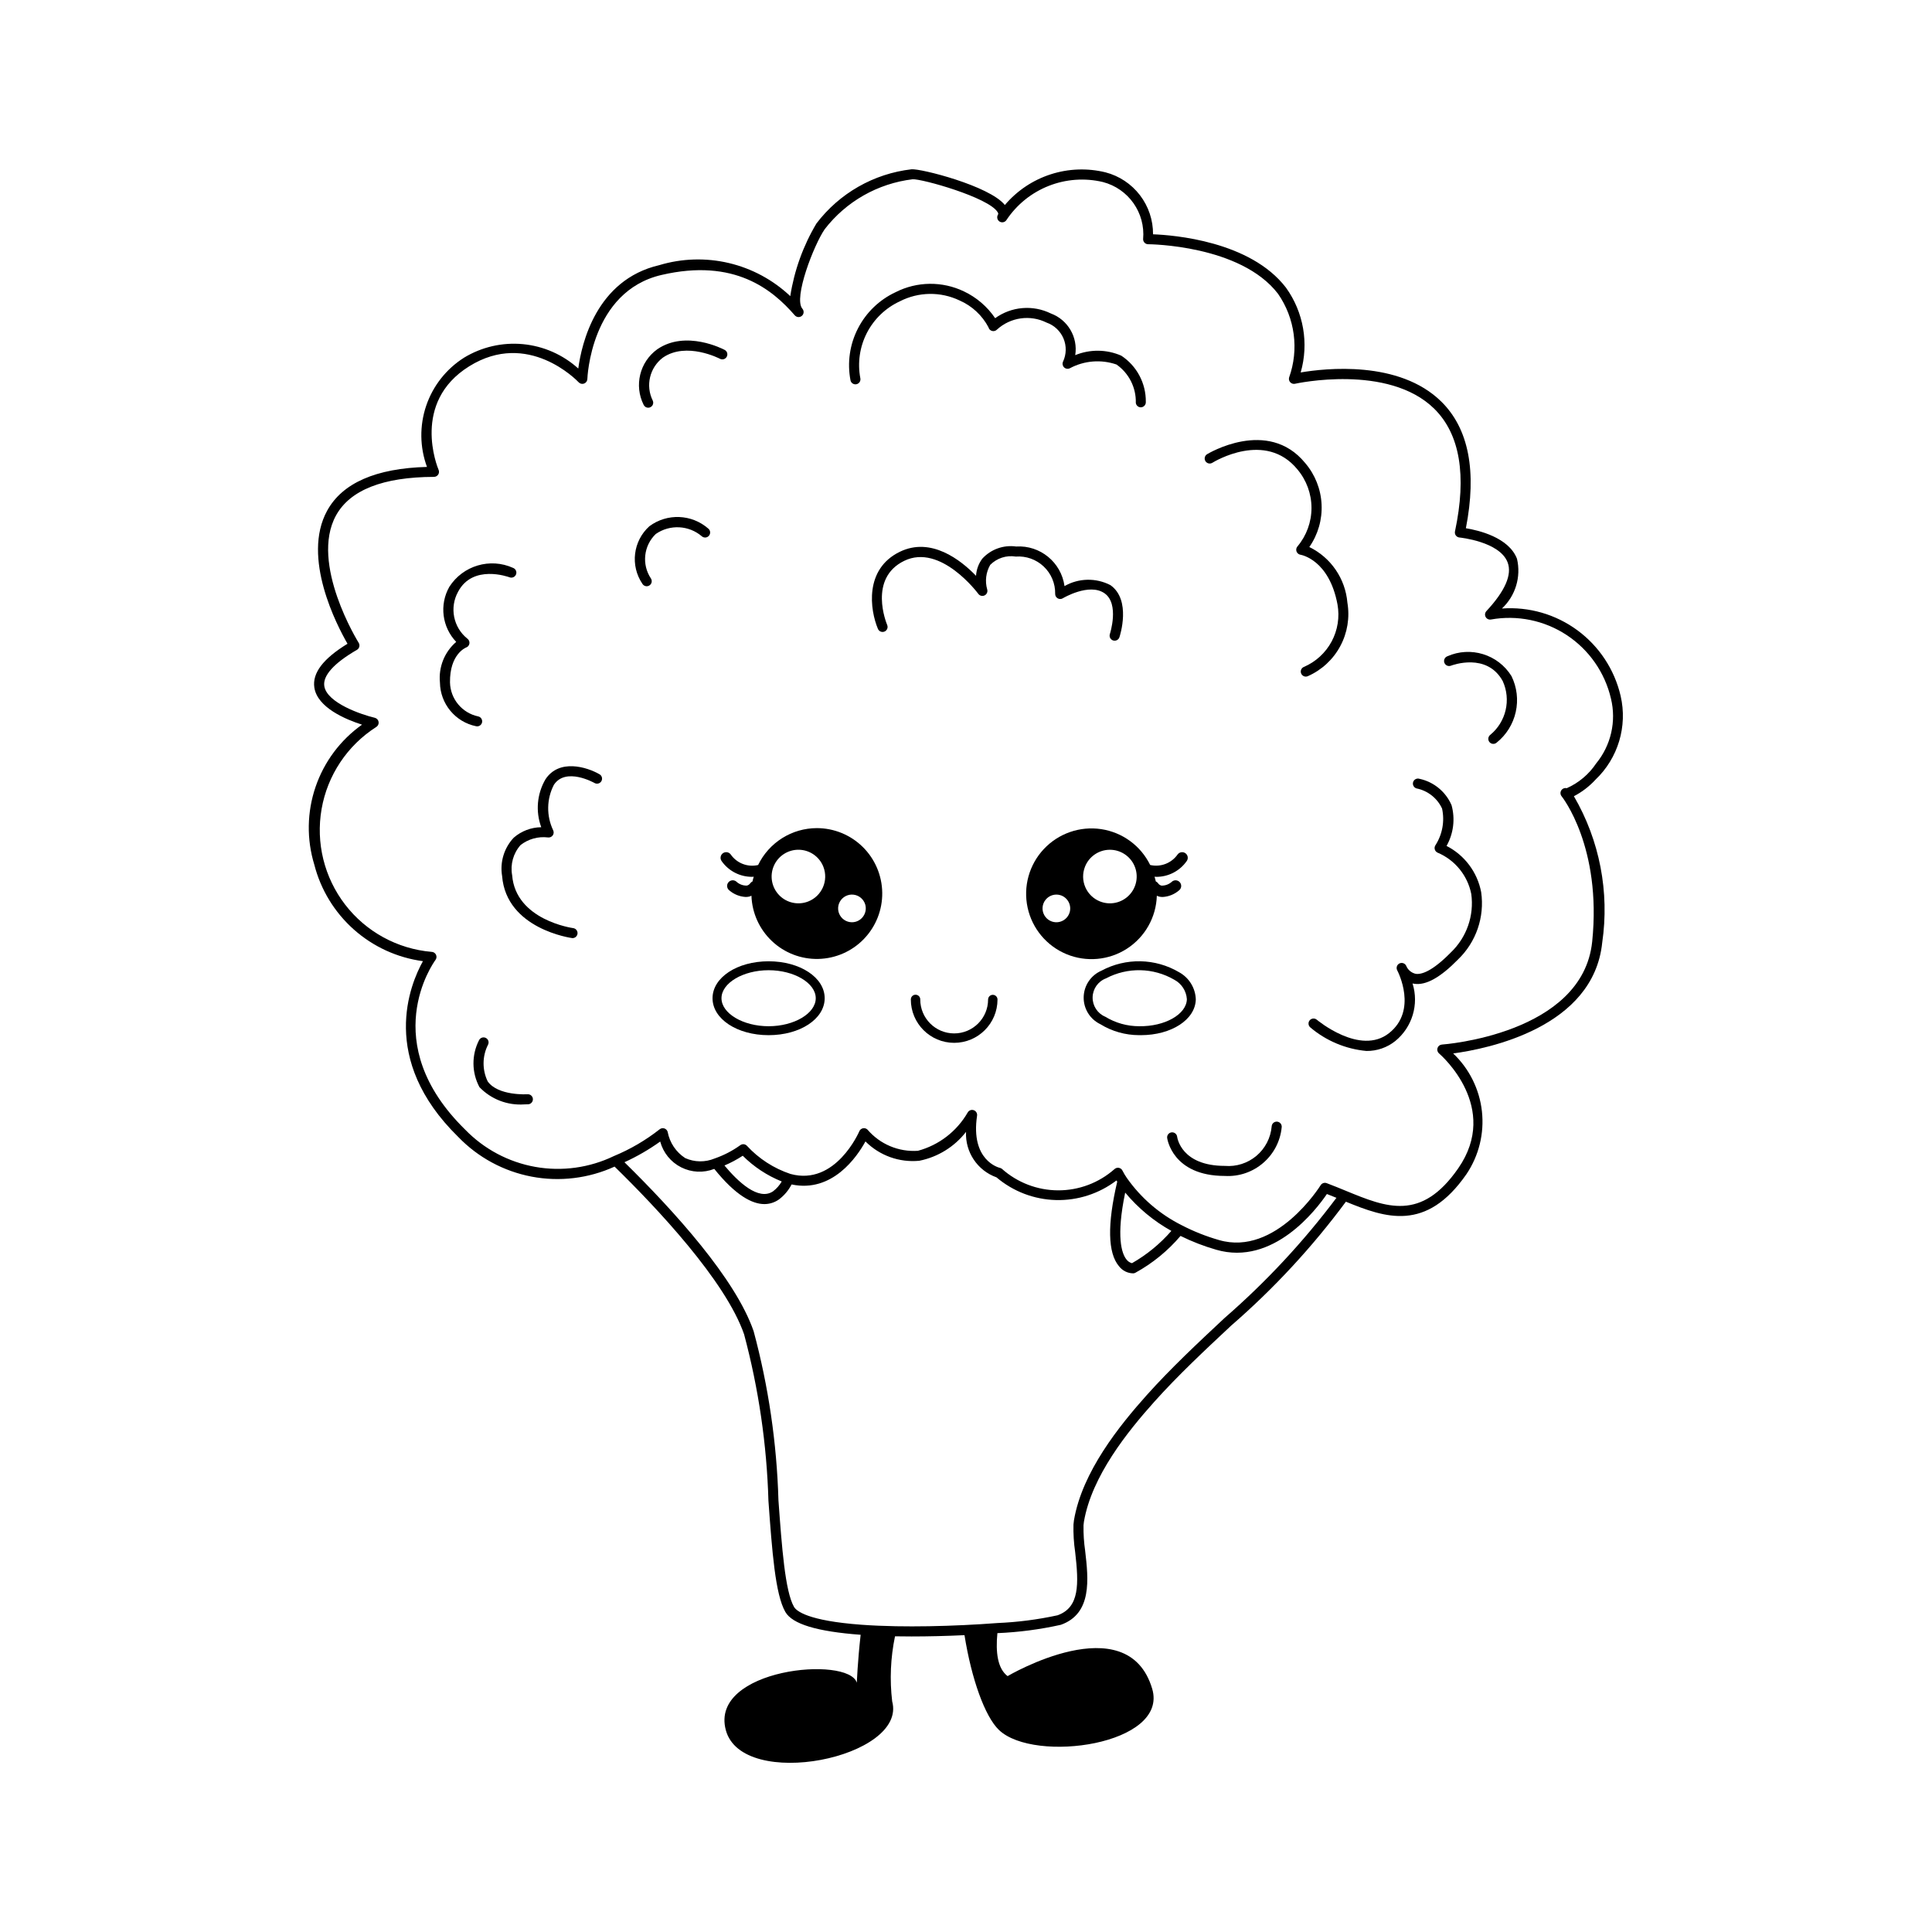 <?xml version="1.0" encoding="UTF-8"?>
<!-- Uploaded to: SVG Repo, www.svgrepo.com, Generator: SVG Repo Mixer Tools -->
<svg fill="#000000" width="800px" height="800px" version="1.1" viewBox="144 144 512 512" xmlns="http://www.w3.org/2000/svg">
 <g>
  <path d="m407.1 407.64c-0.688 0-1.246 0.559-1.246 1.246-0.008 4.965-4.035 8.984-8.996 8.98-4.965-0.008-8.984-4.035-8.98-9 0.004-0.332-0.125-0.652-0.359-0.887-0.234-0.234-0.555-0.367-0.887-0.367-0.332-0.004-0.652 0.129-0.887 0.367-0.234 0.234-0.363 0.555-0.363 0.887-0.004 6.34 5.129 11.488 11.473 11.496 6.344 0.004 11.488-5.129 11.496-11.473 0-0.332-0.129-0.648-0.363-0.883s-0.555-0.367-0.887-0.367z"/>
  <path d="m347.69 398.75c-8.332 0-14.859 4.301-14.859 9.793 0 5.488 6.527 9.789 14.859 9.789s14.859-4.301 14.859-9.789c0.004-5.492-6.523-9.793-14.859-9.793zm0 17.211c-6.769 0-12.488-3.398-12.488-7.422 0-4.023 5.719-7.422 12.488-7.422s12.492 3.398 12.492 7.422c0 4.023-5.719 7.422-12.492 7.422z"/>
  <path d="m460.9 408.83c-0.109-3.004-1.785-5.727-4.418-7.176-6.32-3.731-14.133-3.883-20.598-0.406-2.801 1.211-4.637 3.945-4.699 6.996-0.059 3.055 1.668 5.859 4.422 7.18 3.078 1.895 6.625 2.898 10.246 2.902 0.16 0.004 0.316 0.004 0.473 0.004 8.105 0 14.469-4.117 14.574-9.5zm-15.004 7.129h0.004c-3.172 0.008-6.285-0.863-8.992-2.516-2.066-0.867-3.394-2.91-3.352-5.152 0.043-2.242 1.449-4.227 3.551-5.016 5.684-3.004 12.516-2.871 18.074 0.355 1.934 1.02 3.203 2.969 3.352 5.152-0.078 4.019-5.848 7.289-12.633 7.176z"/>
  <path d="m450.57 381.38c0.191 0.09 0.387 0.168 0.59 0.227 0.32 0.07 0.641 0.102 0.969 0.102 1.59-0.09 3.109-0.703 4.316-1.742 0.656-0.5 0.781-1.438 0.277-2.09-0.5-0.656-1.434-0.781-2.09-0.281-0.754 0.723-1.766 1.117-2.809 1.105-0.387-0.086-0.723-0.316-0.938-0.648-0.148-0.203-0.352-0.367-0.586-0.469-0.082-0.43-0.223-0.832-0.336-1.25 0.121 0.004 0.227 0.031 0.348 0.031v0.004c3.246 0.051 6.309-1.512 8.172-4.168 0.488-0.664 0.34-1.598-0.328-2.082-0.664-0.484-1.598-0.336-2.082 0.328-1.629 2.32-4.504 3.418-7.269 2.781-2.504-5.109-7.359-8.66-12.988-9.5-5.625-0.844-11.309 1.133-15.199 5.285-3.891 4.148-5.496 9.945-4.293 15.508s5.062 10.176 10.32 12.348c5.258 2.172 11.25 1.621 16.023-1.469 4.777-3.094 7.731-8.332 7.902-14.02zm-23.098 4.387c-0.414 1.426-1.645 2.461-3.121 2.621-1.473 0.164-2.898-0.578-3.613-1.879-0.715-1.301-0.578-2.902 0.352-4.059 0.926-1.156 2.461-1.645 3.887-1.23 1.938 0.574 3.051 2.602 2.496 4.547zm4.059-12.074c1.051-2.672 3.609-4.449 6.481-4.496 2.871-0.051 5.492 1.637 6.637 4.269 1.141 2.633 0.586 5.699-1.41 7.762-1.996 2.066-5.039 2.723-7.711 1.668-1.75-0.691-3.156-2.047-3.906-3.773-0.75-1.727-0.781-3.68-0.09-5.43z"/>
  <path d="m360.45 363.46c-3.246 0.008-6.426 0.93-9.176 2.66-2.746 1.727-4.953 4.195-6.367 7.117-2.762 0.645-5.637-0.461-7.254-2.793-0.484-0.664-1.418-0.809-2.082-0.324-0.664 0.48-0.812 1.414-0.332 2.078 1.867 2.656 4.93 4.219 8.172 4.168 0.121 0 0.219-0.027 0.34-0.031-0.113 0.422-0.254 0.828-0.336 1.258h0.004c-0.238 0.102-0.441 0.27-0.59 0.484-0.215 0.305-0.531 0.523-0.895 0.613-1.055 0.031-2.078-0.363-2.84-1.098-0.656-0.5-1.594-0.375-2.094 0.281-0.5 0.652-0.375 1.59 0.281 2.09 1.207 1.039 2.727 1.652 4.32 1.742 0.324 0.004 0.648-0.031 0.965-0.102 0.199-0.059 0.395-0.133 0.578-0.223 0.156 4.562 2.102 8.879 5.422 12.016 3.316 3.137 7.738 4.836 12.301 4.731 4.566-0.105 8.906-2.004 12.074-5.289 3.172-3.285 4.922-7.688 4.863-12.254-0.055-4.562-1.906-8.922-5.156-12.129s-7.633-5-12.199-4.996zm-2.246 19.43v0.004c-2.672 1.055-5.719 0.398-7.715-1.664-2-2.066-2.555-5.133-1.414-7.766 1.145-2.637 3.766-4.324 6.637-4.273 2.875 0.051 5.434 1.824 6.484 4.5 1.43 3.644-0.355 7.758-3.992 9.203zm12.602 5.371h-0.004c-1.422 0.414-2.957-0.07-3.883-1.227-0.93-1.156-1.07-2.758-0.355-4.059 0.715-1.301 2.141-2.043 3.617-1.879 1.473 0.16 2.703 1.195 3.121 2.621 0.551 1.941-0.562 3.969-2.5 4.543z"/>
  <path d="m566.79 350.65c6.016-5.703 8.559-14.16 6.691-22.234-1.625-6.977-5.684-13.141-11.453-17.383-5.766-4.246-12.855-6.289-20-5.769 3.594-3.359 5.113-8.383 3.992-13.172-2.16-5.676-10.195-7.555-13.547-8.102 2.945-15.098 0.762-26.383-6.5-33.547-11.199-11.051-30.828-8.836-37.277-7.738h-0.004c2.215-7.688 0.781-15.965-3.887-22.461-9.469-12.363-29.84-13.949-35.238-14.152 0.027-3.746-1.195-7.398-3.473-10.371-2.281-2.973-5.488-5.102-9.113-6.047-4.812-1.18-9.859-0.992-14.57 0.535-4.715 1.527-8.91 4.34-12.113 8.121-4.09-5.098-22.398-9.727-24.746-9.461v-0.004c-10.008 1.156-19.105 6.348-25.195 14.371-3.519 5.914-5.871 12.445-6.93 19.242-4.559-4.305-10.172-7.328-16.273-8.77-6.102-1.438-12.477-1.242-18.477 0.57-16.648 3.883-20.539 20.742-21.43 27.383v0.004c-4.062-3.676-9.207-5.941-14.664-6.461-5.457-0.516-10.934 0.742-15.617 3.59-4.699 2.977-8.238 7.473-10.023 12.738-1.785 5.269-1.711 10.988 0.207 16.207-13.523 0.363-22.418 4.258-26.449 11.59-6.832 12.434 2.625 30.488 5.391 35.273-6.481 3.973-9.359 7.769-8.793 11.59 0.793 5.344 8.355 8.484 12.633 9.848l0.004 0.004c-5.738 4.07-10.047 9.844-12.316 16.504-2.273 6.66-2.387 13.863-0.328 20.594 1.699 6.648 5.352 12.633 10.48 17.191 5.133 4.559 11.508 7.481 18.309 8.387-3.41 6.117-11.711 25.934 9.324 46.547 5.242 5.449 12.047 9.137 19.477 10.551 7.426 1.414 15.109 0.484 21.988-2.656 10.973 10.715 29.383 30.168 34.336 44.484h-0.004c3.844 14.391 6.004 29.176 6.438 44.062 0.965 13.316 1.801 24.816 4.481 29.469 1.852 3.219 8.383 5.199 19.957 6.055-0.801 7.082-1.012 12.711-1.012 12.711-2.211-7.25-39.051-3.785-34.73 12.516 4.316 16.301 48.164 7.371 44.098-7.582v-0.004c-0.684-5.746-0.43-11.566 0.75-17.234 1.539 0.027 2.945 0.039 4.383 0.039 4.477 0 9.254-0.117 14.031-0.344 1.844 11.543 5.387 21.543 9.145 25.137 9.395 8.941 45.02 3.906 40.594-10.941-6.582-22.098-38.316-3.344-38.316-3.344-2.664-2.004-3.199-6.328-2.703-11.387 5.656-0.238 11.281-0.977 16.809-2.207 8.363-2.965 7.305-12.172 6.453-19.566h0.004c-0.336-2.262-0.484-4.547-0.441-6.832 0.023-0.32 0.059-0.621 0.105-0.902 2.059-12.129 11.633-23.965 18.656-31.812 6.258-6.992 13.461-13.723 20.422-20.23h0.004c11.281-9.789 21.457-20.781 30.344-32.785 10.469 4.285 21.27 8.121 31.977-7.34 3.277-4.887 4.719-10.773 4.07-16.621-0.652-5.848-3.348-11.277-7.617-15.328 9.066-1.219 37.18-6.801 39.496-29.367 1.965-13.41-0.68-27.09-7.504-38.801 2.133-1.113 4.062-2.586 5.699-4.356zm-98.285 142.65c-7.008 6.547-14.25 13.32-20.59 20.402-7.242 8.094-17.125 20.336-19.301 33.16-0.059 0.367-0.102 0.738-0.133 1.145v-0.008c-0.062 2.453 0.09 4.902 0.449 7.328 0.973 8.488 1.207 14.656-4.699 16.754v-0.004c-5.238 1.137-10.562 1.82-15.914 2.047-2.852 0.219-5.828 0.402-8.852 0.543-6.254 0.301-12.5 0.406-18.066 0.305-3.168-0.055-6.223-0.188-9.082-0.395-14.297-1.051-17.277-3.66-17.895-4.734-2.375-4.125-3.227-15.883-4.133-28.332l0.004 0.004c-0.438-15.121-2.644-30.137-6.574-44.742-4.797-13.871-20.957-31.727-34.234-44.766 3.328-1.52 6.5-3.356 9.477-5.484 0.793 2.961 2.809 5.445 5.543 6.828 2.734 1.387 5.93 1.539 8.785 0.422 5.711 7.106 10.082 9.324 13.273 9.324 1.367 0.004 2.703-0.418 3.824-1.199 1.422-1.059 2.582-2.43 3.391-4.004 10.836 2.289 17.383-7.391 19.574-11.402 3.75 3.758 8.988 5.641 14.273 5.125 4.91-0.984 9.305-3.699 12.383-7.652-0.25 5.352 3.023 10.242 8.07 12.047 4.41 3.742 9.969 5.867 15.754 6.016 5.781 0.148 11.441-1.684 16.039-5.191 0.059 0.098 0.141 0.215 0.203 0.316-2.652 11.328-2.512 18.875 0.457 22.398v-0.004c0.906 1.195 2.312 1.898 3.809 1.906 0.188-0.012 0.367-0.062 0.531-0.148 4.555-2.5 8.613-5.812 11.98-9.77 3.039 1.5 6.207 2.727 9.461 3.66 15.141 4.398 26.594-10.738 29.328-14.766 0.848 0.328 1.688 0.664 2.527 1.008h0.004c-8.734 11.641-18.68 22.32-29.668 31.863zm-132.52-40.43c1.691-0.715 3.312-1.582 4.848-2.586 2.953 2.945 6.465 5.262 10.336 6.82-0.582 1.008-1.359 1.891-2.285 2.594-3.871 2.66-9.359-2.582-12.898-6.828zm106.2 7.18c3.418 4.109 7.566 7.551 12.238 10.152-2.977 3.422-6.504 6.316-10.441 8.559-0.602-0.16-1.129-0.523-1.492-1.027-1.223-1.555-2.738-5.969-0.305-17.684zm123.76-66.516c-2.519 24.559-39.438 27.262-39.809 27.285-0.543 0.035-1.008 0.395-1.176 0.906-0.172 0.516-0.02 1.078 0.391 1.434 0.668 0.578 16.262 14.328 5.106 30.445-9.828 14.184-19.062 10.383-29.758 5.988-1.641-0.676-3.387-1.395-5.117-2.043h0.004c-0.598-0.223-1.27 0.008-1.605 0.551-0.117 0.191-11.84 18.914-26.922 14.531-3.426-0.98-6.746-2.297-9.906-3.938-5.812-2.914-10.809-7.223-14.543-12.543-0.422-0.613-0.805-1.25-1.141-1.914-0.184-0.391-0.543-0.668-0.965-0.746-0.422-0.078-0.855 0.051-1.168 0.348-4.125 3.641-9.441 5.637-14.941 5.617s-10.805-2.055-14.906-5.723c-0.148-0.109-0.32-0.188-0.504-0.23-0.32-0.074-7.832-1.977-6.055-13.828v-0.004c0.094-0.633-0.273-1.246-0.883-1.457-0.605-0.211-1.273 0.043-1.594 0.598-2.879 5.004-7.625 8.66-13.199 10.164-5.094 0.348-10.051-1.734-13.367-5.621-0.316-0.305-0.766-0.434-1.195-0.348-0.43 0.09-0.793 0.383-0.961 0.789-0.062 0.145-6.293 14.59-18.242 11.316h-0.004c-4.43-1.477-8.414-4.055-11.578-7.496-0.469-0.465-1.207-0.516-1.738-0.117-2.082 1.496-4.371 2.68-6.793 3.516-2.504 1.043-5.324 1.004-7.797-0.109-2.434-1.582-4.113-4.094-4.648-6.949-0.121-0.438-0.457-0.781-0.887-0.914-0.434-0.137-0.906-0.039-1.254 0.25-3.695 2.902-7.773 5.285-12.117 7.082-6.469 3.117-13.762 4.121-20.832 2.863-7.074-1.262-13.57-4.715-18.57-9.875-23.5-23.031-8.504-44.098-7.856-44.984 0.297-0.402 0.34-0.938 0.117-1.387-0.223-0.445-0.676-0.73-1.176-0.738-9.051-0.777-17.355-5.32-22.895-12.52-5.539-7.199-7.801-16.391-6.238-25.34 1.562-8.945 6.809-16.824 14.461-21.719 0.473-0.273 0.73-0.809 0.648-1.348-0.078-0.543-0.48-0.977-1.012-1.105-3.496-0.82-12.719-3.938-13.383-8.422-0.406-2.758 2.586-6.07 8.652-9.582h0.004c0.312-0.18 0.539-0.48 0.625-0.832 0.086-0.352 0.027-0.727-0.164-1.031-0.129-0.207-13.031-20.988-6.012-33.746 3.711-6.746 12.449-10.188 25.969-10.23 0.449-0.004 0.863-0.227 1.109-0.602 0.246-0.371 0.289-0.84 0.113-1.254-0.305-0.723-7.332-17.863 8.141-27.469 15.516-9.645 28.438 3.691 28.98 4.262v0.004c0.371 0.391 0.941 0.52 1.445 0.328 0.504-0.191 0.84-0.668 0.855-1.207 0.008-0.23 0.855-23.188 19.629-27.566 19.391-4.523 29.453 3.93 35.34 10.691 0.234 0.27 0.562 0.434 0.918 0.461 0.352 0.023 0.703-0.094 0.969-0.328 0.27-0.23 0.43-0.562 0.453-0.918 0.023-0.352-0.094-0.699-0.328-0.969-2.422-2.801 3.074-16.957 5.918-21.059h-0.004c5.68-7.363 14.078-12.133 23.309-13.242 2.394-0.16 20.113 4.789 22.52 8.707 0.246 0.398 0.164 0.547 0.09 0.668h0.004c-0.188 0.301-0.246 0.664-0.164 1.012 0.082 0.344 0.297 0.641 0.602 0.828 0.301 0.184 0.664 0.242 1.008 0.156 0.348-0.082 0.645-0.301 0.828-0.605 2.723-4.074 6.625-7.219 11.188-9.016 4.559-1.793 9.559-2.152 14.328-1.023 6.793 1.754 11.312 8.168 10.676 15.156 0 0.734 0.598 1.332 1.332 1.332 0.246 0 24.496 0.168 34.426 13.141 4.5 6.492 5.586 14.754 2.926 22.188-0.121 0.453 0 0.934 0.324 1.273 0.324 0.336 0.801 0.477 1.254 0.375 0.246-0.055 24.703-5.41 36.91 6.641 6.793 6.707 8.633 17.641 5.473 32.496-0.078 0.371 0.004 0.762 0.23 1.066 0.227 0.309 0.57 0.504 0.949 0.539 0.105 0.012 10.672 1.074 12.773 6.598 1.23 3.238-0.664 7.582-5.629 12.914v0.004c-0.391 0.418-0.469 1.043-0.191 1.547 0.273 0.504 0.844 0.773 1.406 0.672 6.977-1.246 14.168 0.23 20.086 4.133s10.109 9.926 11.715 16.832c1.461 6.023 0.008 12.387-3.926 17.18-1.926 2.883-4.633 5.156-7.797 6.562-0.559-0.141-1.141 0.094-1.449 0.582-0.309 0.484-0.27 1.109 0.094 1.555 0.105 0.133 10.68 13.363 8.102 38.512z"/>
  <path d="m370.98 245.82c0.719-0.156 1.176-0.867 1.016-1.586-0.773-4.082-0.164-8.301 1.73-11.996 1.898-3.691 4.977-6.644 8.746-8.387 4.953-2.539 10.805-2.621 15.828-0.223 3.281 1.43 5.981 3.934 7.656 7.102 0.113 0.473 0.473 0.844 0.941 0.973 0.469 0.129 0.969-0.008 1.309-0.355 3.582-3.277 8.809-4.016 13.156-1.855 2.019 0.707 3.648 2.238 4.477 4.211 0.828 1.973 0.781 4.207-0.129 6.144-0.234 0.52-0.113 1.129 0.297 1.52 0.414 0.391 1.031 0.477 1.535 0.215 3.797-2.027 8.27-2.387 12.34-0.984 3.301 2.312 5.223 6.121 5.121 10.148 0.07 0.68 0.641 1.199 1.324 1.199 0.375-0.008 0.73-0.168 0.98-0.445s0.375-0.648 0.348-1.02c0.055-4.918-2.398-9.527-6.508-12.227-3.879-1.695-8.281-1.742-12.199-0.137 0.758-4.754-1.953-9.379-6.465-11.047-2.344-1.148-4.953-1.641-7.551-1.418-2.598 0.219-5.09 1.145-7.203 2.672-2.074-3.062-4.93-5.512-8.27-7.098-5.742-2.754-12.441-2.68-18.117 0.207-4.309 2.008-7.824 5.398-9.988 9.633-2.168 4.231-2.856 9.066-1.961 13.734 0.156 0.719 0.867 1.176 1.586 1.02z"/>
  <path d="m501.07 303.68c-0.543-6.336-4.371-11.922-10.086-14.711 2.309-3.316 3.449-7.301 3.246-11.332-0.199-4.031-1.734-7.883-4.359-10.949-9.926-12.086-25.836-2.406-25.996-2.309-0.621 0.391-0.809 1.207-0.422 1.832 0.387 0.621 1.203 0.816 1.828 0.434 0.574-0.355 14.094-8.539 22.531 1.734 2.414 2.856 3.742 6.477 3.746 10.219s-1.316 7.363-3.731 10.227c-0.309 0.367-0.398 0.871-0.234 1.324 0.168 0.453 0.562 0.781 1.039 0.859 0.309 0.051 7.613 1.406 9.816 13.164 0.609 3.363 0.059 6.832-1.559 9.844-1.621 3.008-4.211 5.383-7.352 6.727-0.586 0.246-0.918 0.871-0.793 1.492 0.129 0.625 0.676 1.07 1.309 1.07 0.18 0 0.352-0.035 0.516-0.105 3.676-1.617 6.707-4.414 8.609-7.953 1.902-3.535 2.566-7.606 1.891-11.566z"/>
  <path d="m270.45 336.49c0.684 0 1.254-0.516 1.324-1.195 0.07-0.68-0.387-1.305-1.055-1.441-4.281-0.906-7.375-4.641-7.465-9.016-0.094-7.449 4.121-9.18 4.285-9.246h0.004c0.453-0.164 0.781-0.566 0.859-1.043 0.074-0.48-0.113-0.961-0.496-1.258-3.785-2.996-4.836-8.293-2.488-12.508 3.891-7.293 13.234-3.93 13.633-3.785 0.688 0.254 1.449-0.098 1.707-0.785 0.258-0.688-0.09-1.449-0.777-1.711-6.102-2.762-13.309-0.621-16.914 5.027-2.668 4.731-1.922 10.652 1.832 14.578-3.102 2.672-4.711 6.688-4.309 10.762 0.074 5.641 4.066 10.469 9.594 11.594 0.086 0.02 0.176 0.027 0.266 0.027z"/>
  <path d="m527.54 317.93c-0.684 0.27-1.02 1.039-0.758 1.723 0.266 0.684 1.031 1.027 1.719 0.766 0.387-0.148 9.5-3.543 13.723 4.039 2.285 4.981 0.91 10.879-3.348 14.336-0.266 0.23-0.434 0.559-0.457 0.91-0.027 0.352 0.086 0.699 0.316 0.969 0.48 0.559 1.32 0.621 1.879 0.141 2.57-2.051 4.359-4.922 5.074-8.133 0.719-3.211 0.316-6.57-1.137-9.52-3.57-5.746-10.832-7.981-17.012-5.231z"/>
  <path d="m316.1 283.45c-4.348 3.914-5.137 10.434-1.855 15.273 0.387 0.629 1.207 0.828 1.832 0.441 0.629-0.383 0.828-1.203 0.445-1.832-2.504-3.723-1.973-8.711 1.266-11.82 3.746-2.598 8.777-2.336 12.234 0.637 0.57 0.465 1.41 0.379 1.875-0.191 0.223-0.273 0.328-0.625 0.293-0.977s-0.207-0.676-0.484-0.898c-4.406-3.852-10.902-4.113-15.605-0.633z"/>
  <path d="m527.35 368.18c1.852-3.289 2.328-7.172 1.324-10.809-1.543-3.57-4.715-6.172-8.516-6.984-0.34-0.105-0.703-0.07-1.016 0.094-0.312 0.164-0.547 0.449-0.652 0.785-0.215 0.703 0.18 1.449 0.883 1.668 2.984 0.594 5.508 2.578 6.789 5.336 0.727 3.356 0.09 6.859-1.77 9.746-0.207 0.324-0.266 0.719-0.16 1.09 0.105 0.367 0.367 0.676 0.711 0.84 4.621 1.938 7.977 6.047 8.957 10.961 0.793 5.738-1.219 11.504-5.414 15.5-4.988 5.082-7.82 5.883-9.309 5.668-1.152-0.258-2.106-1.066-2.539-2.168-0.164-0.312-0.445-0.551-0.785-0.656-0.34-0.109-0.707-0.074-1.02 0.09-0.316 0.168-0.551 0.449-0.652 0.789-0.105 0.34-0.07 0.707 0.098 1.02 0.234 0.441 5.449 10.613-2.168 16.645-7.656 6.062-19.035-3.465-19.148-3.562v0.004c-0.562-0.473-1.398-0.406-1.875 0.152-0.477 0.559-0.41 1.395 0.145 1.875 4.203 3.566 9.402 5.75 14.891 6.254 2.773 0.031 5.477-0.898 7.641-2.633 4.504-3.672 6.316-9.715 4.574-15.258 0.148 0.035 0.301 0.062 0.453 0.086 3.106 0.461 6.898-1.648 11.598-6.438v-0.004c4.801-4.606 7.082-11.246 6.137-17.832-1-5.285-4.387-9.809-9.176-12.258z"/>
  <path d="m482.43 441.25c-0.352-0.027-0.703 0.09-0.969 0.32-0.266 0.234-0.43 0.562-0.453 0.918-0.254 3.035-1.707 5.848-4.035 7.816-2.332 1.965-5.348 2.926-8.383 2.668-11.496 0-12.59-7.387-12.633-7.723-0.09-0.727-0.75-1.246-1.48-1.16-0.727 0.082-1.25 0.742-1.168 1.469 0.012 0.102 1.312 10.078 15.281 10.078 7.699 0.449 14.367-5.285 15.078-12.965 0.051-0.734-0.504-1.371-1.238-1.422z"/>
  <path d="m423.63 301.36c-0.016 0.492 0.234 0.953 0.656 1.199 0.426 0.25 0.949 0.246 1.367-0.008 0.07-0.043 7.004-4.176 11.074-1.312 3.981 2.801 1.422 10.719 1.395 10.801h0.004c-0.23 0.699 0.148 1.453 0.848 1.684 0.695 0.23 1.449-0.148 1.684-0.844 0.133-0.402 3.207-9.883-2.391-13.82-3.836-1.98-8.414-1.883-12.16 0.262-0.871-6.312-6.461-10.887-12.82-10.492-3.34-0.469-6.695 0.734-8.973 3.223-0.98 1.32-1.555 2.898-1.656 4.539-4.023-4.16-11.906-10.398-20.207-6.359-9.434 4.594-7.91 15.375-5.789 20.434 0.289 0.672 1.066 0.984 1.738 0.703 0.676-0.281 0.996-1.055 0.719-1.73-0.211-0.504-5.055-12.355 4.5-17.008 9.656-4.703 19.547 8.613 19.645 8.746 0.383 0.523 1.086 0.695 1.668 0.406 0.582-0.289 0.871-0.949 0.688-1.57-0.629-2.195-0.34-4.551 0.801-6.523 1.77-1.781 4.289-2.598 6.766-2.195 2.727-0.203 5.414 0.75 7.402 2.629 1.988 1.875 3.094 4.504 3.043 7.238z"/>
  <path d="m283.8 433.99c-0.074 0.004-7.812 0.473-10.566-3.422h0.004c-1.484-3.082-1.445-6.68 0.105-9.73 0.324-0.66 0.055-1.457-0.605-1.781-0.656-0.324-1.457-0.059-1.785 0.602-2.008 3.914-1.969 8.566 0.109 12.449 3.078 3.207 7.422 4.879 11.859 4.57 0.605 0 0.992-0.023 1.062-0.031v0.004c0.734-0.051 1.289-0.688 1.238-1.422-0.051-0.734-0.688-1.289-1.422-1.238z"/>
  <path d="m288.55 350.53c-2.246 3.852-2.652 8.504-1.113 12.691-2.684 0.031-5.269 1.016-7.297 2.777-2.551 2.715-3.691 6.465-3.078 10.145 1.109 14.055 18.312 16.438 18.66 16.473v-0.004c0.703 0 1.285-0.547 1.328-1.246 0.043-0.703-0.465-1.316-1.16-1.406-0.152-0.02-15.23-2.102-16.168-14.027-0.52-2.863 0.301-5.805 2.231-7.981 2.055-1.609 4.664-2.336 7.258-2.019 0.488 0.066 0.973-0.137 1.266-0.535 0.289-0.398 0.336-0.926 0.117-1.367-1.82-3.82-1.754-8.273 0.188-12.035 3.148-4.793 10.699-0.531 10.777-0.488 0.637 0.363 1.449 0.145 1.816-0.492 0.367-0.633 0.148-1.449-0.484-1.816-3.375-1.953-10.715-4.184-14.34 1.332z"/>
  <path d="m315.78 252.05c0.457 0 0.879-0.23 1.125-0.617 0.246-0.383 0.273-0.867 0.082-1.277-1.961-3.953-0.828-8.742 2.699-11.391 6.234-4.297 15.035 0.277 15.125 0.324 0.648 0.336 1.445 0.09 1.789-0.559 0.344-0.645 0.105-1.445-0.539-1.793-0.418-0.223-10.309-5.387-17.891-0.168h0.004c-4.644 3.359-6.168 9.59-3.602 14.715 0.219 0.469 0.691 0.77 1.207 0.766z"/>
 </g>
</svg>